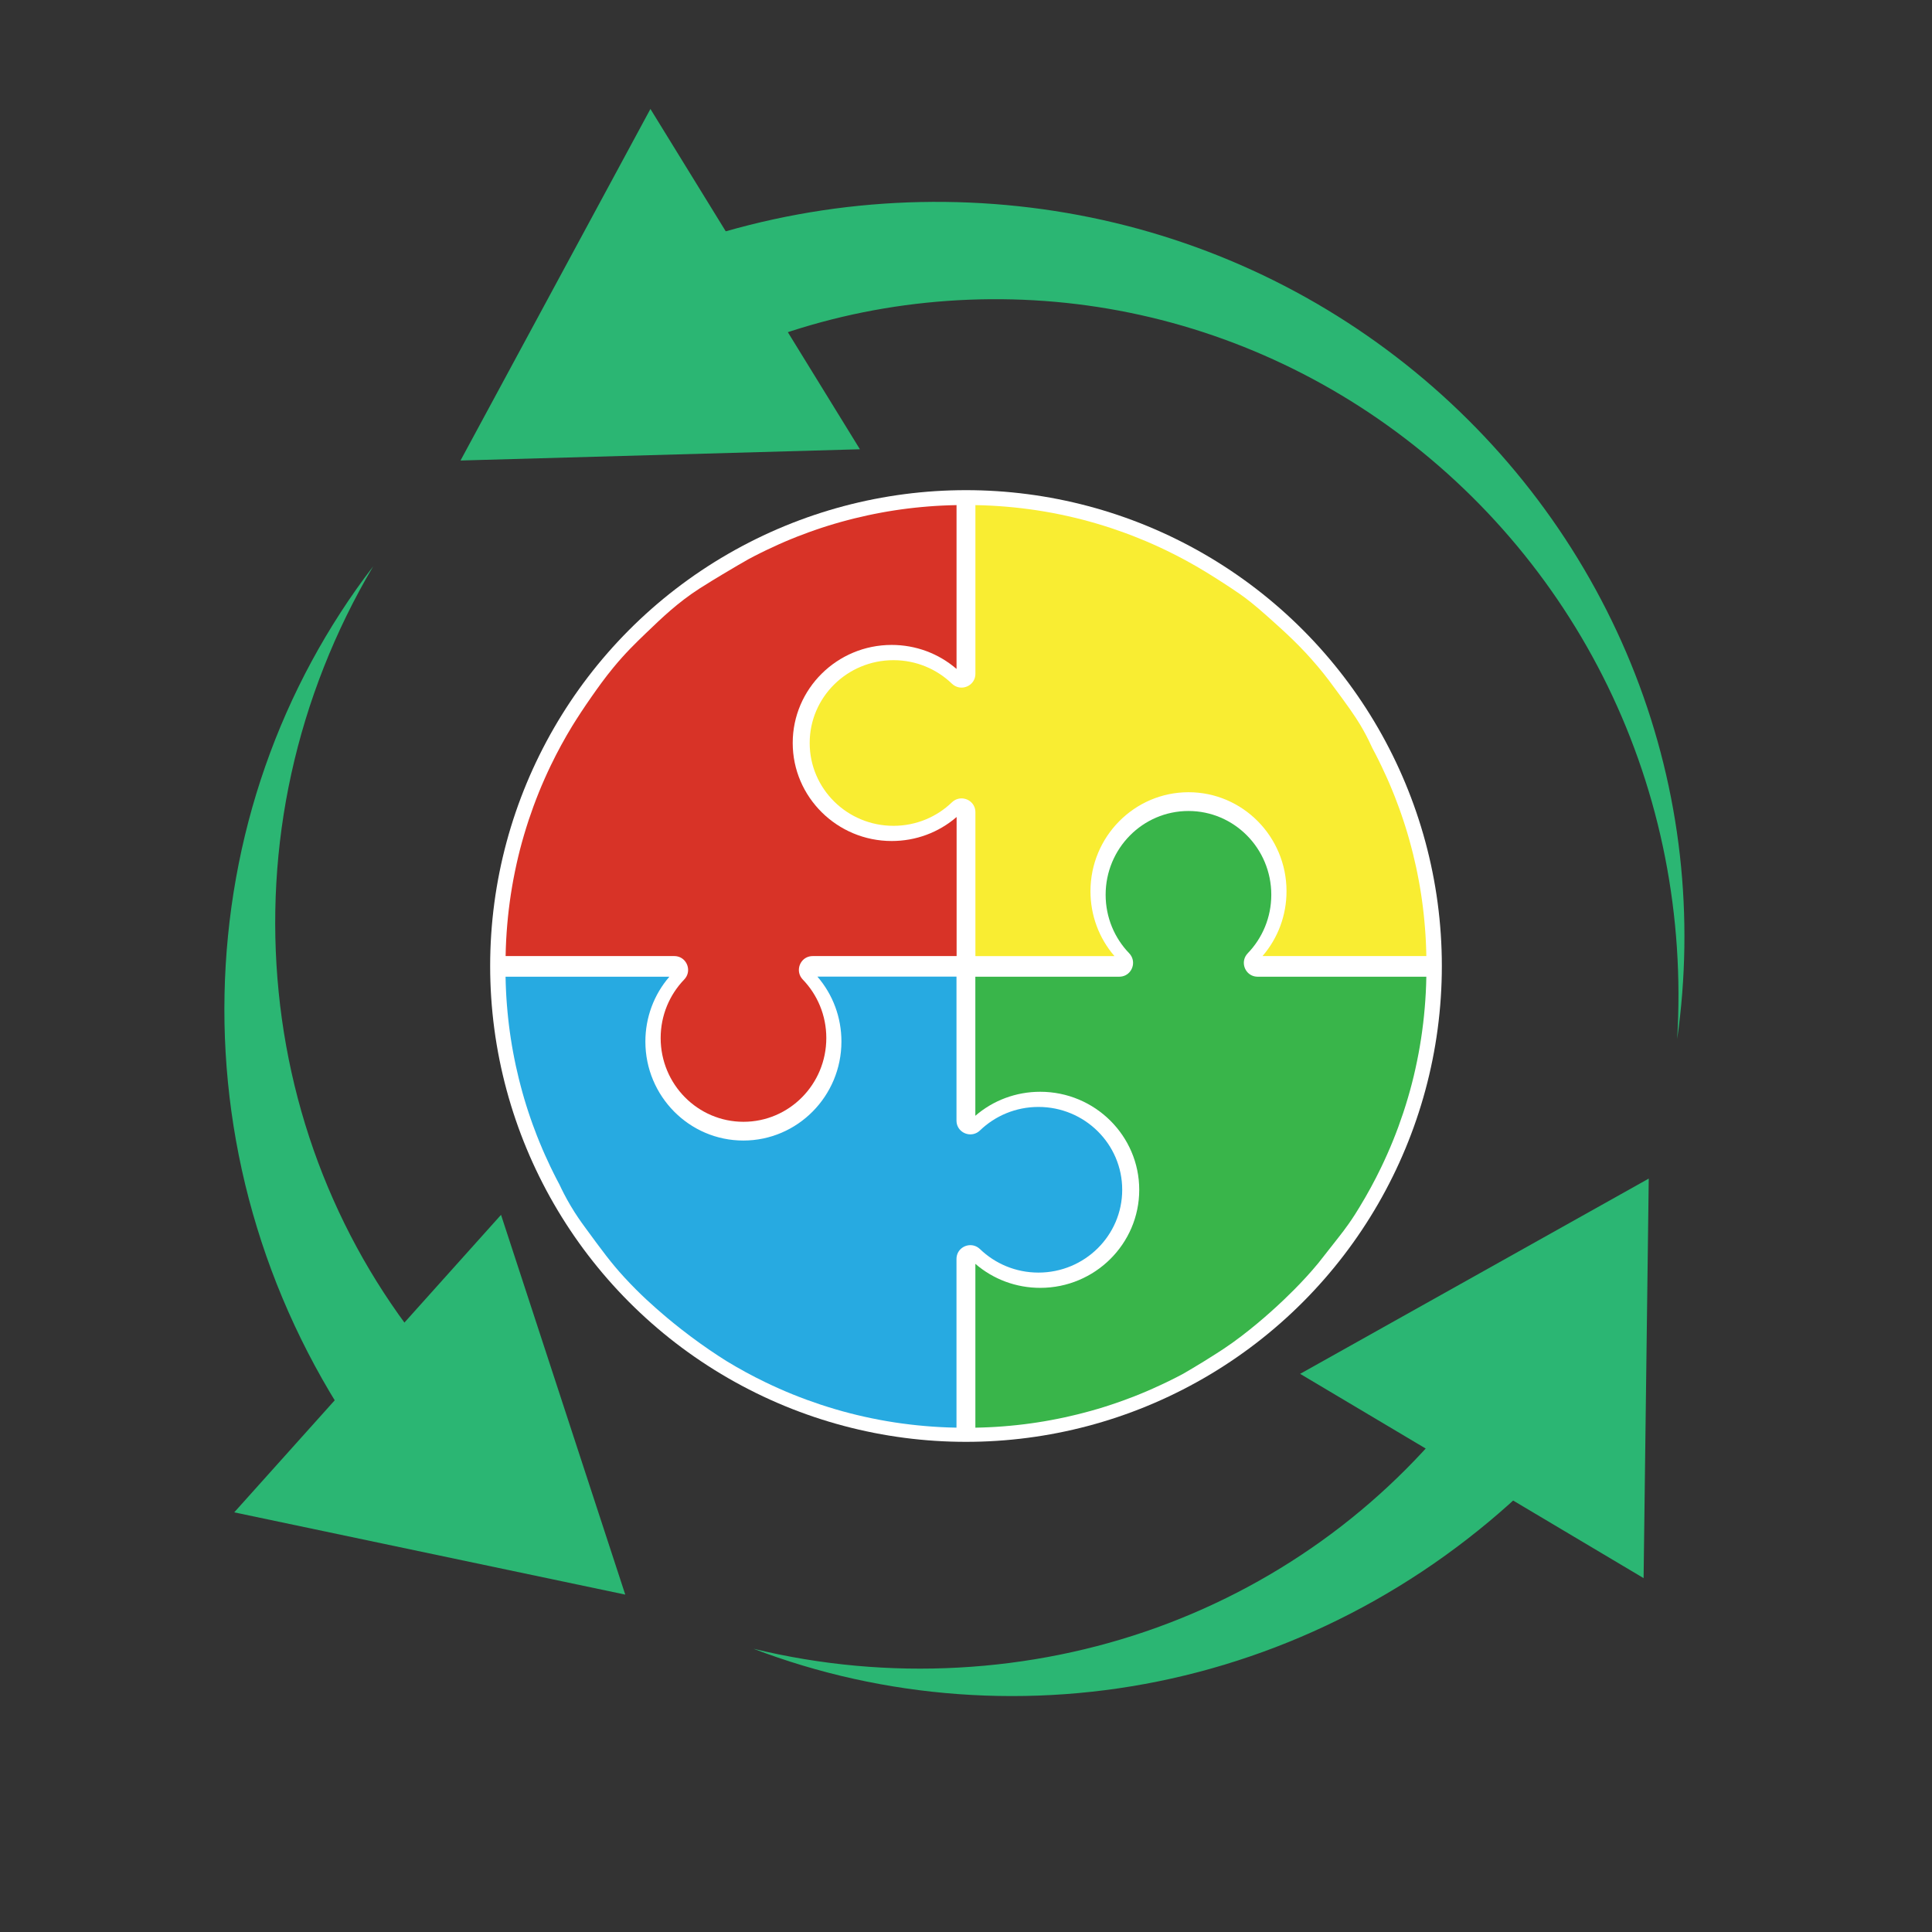 <?xml version="1.0" encoding="utf-8"?>
<!-- Generator: Adobe Illustrator 27.2.0, SVG Export Plug-In . SVG Version: 6.00 Build 0)  -->
<svg version="1.1" id="Layer_1" xmlns="http://www.w3.org/2000/svg" xmlns:xlink="http://www.w3.org/1999/xlink" x="0px" y="0px"
	 viewBox="0 0 1080 1080" style="enable-background:new 0 0 1080 1080;" xml:space="preserve">
<rect x="0" y="0" width="1080" height="1080" fill="#333333" stroke="none"/>
<style type="text/css">
	.st0{fill:#FFFFFF;}
	.st1{fill:#D83327;}
	.st2{fill:#27AAE1;}
	.st3{fill:#39B54A;}
	.st4{fill:#F9ED32;}
	.st5{fill:#2BB673;}
</style>
<g>
	<circle class="st0" cx="540" cy="540" r="266"/>
	<path class="st1" d="M498.43,360.52c13.45,0,26.21,4.74,36.28,13.42v-91.58c-1.21,0.02-2.42,0.05-3.62,0.09
		c-0.38,0.01-0.76,0.03-1.14,0.04c-0.83,0.03-1.67,0.06-2.5,0.1c-0.43,0.02-0.87,0.04-1.3,0.06c-0.8,0.04-1.59,0.09-2.39,0.13
		c-0.42,0.03-0.84,0.05-1.26,0.08c-0.89,0.06-1.77,0.12-2.66,0.19c-0.31,0.02-0.62,0.04-0.94,0.07c-1.19,0.09-2.39,0.2-3.58,0.31
		c-0.22,0.02-0.43,0.04-0.65,0.06c-0.97,0.09-1.95,0.19-2.92,0.29c-0.39,0.04-0.77,0.09-1.16,0.13c-0.81,0.09-1.62,0.18-2.43,0.28
		c-0.41,0.05-0.82,0.1-1.23,0.15c-0.82,0.1-1.63,0.21-2.44,0.32c-0.37,0.05-0.74,0.1-1.11,0.15c-1.02,0.14-2.05,0.29-3.07,0.45
		c-0.15,0.02-0.29,0.04-0.44,0.07c-1.18,0.18-2.36,0.38-3.54,0.57c-0.27,0.05-0.54,0.09-0.81,0.14c-0.9,0.16-1.8,0.31-2.69,0.48
		c-0.37,0.07-0.73,0.14-1.1,0.21c-0.82,0.15-1.63,0.31-2.44,0.47c-0.37,0.07-0.73,0.15-1.1,0.22c-0.87,0.18-1.74,0.36-2.61,0.54
		c-0.28,0.06-0.57,0.12-0.85,0.18c-2.32,0.5-4.64,1.04-6.94,1.61c-0.28,0.07-0.55,0.14-0.83,0.21c-0.87,0.22-1.74,0.44-2.61,0.67
		c-0.33,0.09-0.66,0.17-0.99,0.26c-0.84,0.22-1.68,0.45-2.52,0.68c-0.31,0.08-0.61,0.17-0.92,0.25c-0.98,0.27-1.96,0.56-2.93,0.84
		c-0.14,0.04-0.29,0.08-0.43,0.12c-1.17,0.34-2.33,0.7-3.48,1.06c-0.06,0.02-0.12,0.04-0.17,0.05c-1.06,0.33-2.11,0.67-3.16,1.01
		c-0.26,0.08-0.52,0.17-0.78,0.26c-0.87,0.29-1.73,0.57-2.59,0.87c-0.29,0.1-0.57,0.2-0.86,0.3c-0.88,0.31-1.76,0.62-2.64,0.93
		c-0.23,0.08-0.45,0.16-0.68,0.24c-2.25,0.81-4.48,1.65-6.69,2.52c-0.12,0.05-0.24,0.1-0.36,0.15c-0.96,0.38-1.92,0.77-2.88,1.16
		c-0.24,0.1-0.48,0.2-0.72,0.3c-0.86,0.36-1.73,0.72-2.58,1.08c-0.24,0.1-0.48,0.2-0.71,0.31c-0.94,0.4-1.88,0.81-2.81,1.23
		c-0.13,0.06-0.26,0.11-0.38,0.17c-2.18,0.97-4.35,1.97-6.5,3.01c-0.16,0.08-0.31,0.15-0.47,0.23c-0.9,0.43-1.79,0.87-2.68,1.31
		c-0.22,0.11-0.45,0.22-0.67,0.33c-0.86,0.43-1.71,0.86-2.57,1.3c-0.19,0.1-0.39,0.2-0.58,0.3c-1.02,0.53-2.05,1.07-3.06,1.61
		c-3.49,1.98-8.51,4.88-14.52,8.49c-2.09,1.25-8.84,5.31-13,8c-12.2,7.89-20.77,16.12-30,25c-5.8,5.58-11.36,10.96-18,19
		c-5.04,6.1-8.79,11.44-12,16c-4.63,6.58-8.35,12.35-11.11,16.8c-2.14,3.51-4.2,7.08-6.17,10.7c-0.02,0.03-0.03,0.06-0.05,0.09
		c-1.96,3.59-3.83,7.24-5.62,10.94c-0.02,0.05-0.05,0.1-0.08,0.15c-1.19,2.46-2.34,4.95-3.45,7.45c-0.01,0.02-0.02,0.04-0.03,0.06
		c-0.54,1.21-1.07,2.44-1.59,3.66c-0.03,0.07-0.06,0.14-0.09,0.2c-1.06,2.49-2.07,5-3.05,7.53c-0.04,0.11-0.08,0.21-0.12,0.32
		c-0.46,1.19-0.91,2.38-1.35,3.58c-0.03,0.07-0.05,0.14-0.08,0.21c-0.92,2.52-1.81,5.05-2.66,7.61c-0.06,0.17-0.11,0.35-0.17,0.52
		c-0.4,1.2-0.78,2.41-1.16,3.62c-0.02,0.05-0.03,0.1-0.05,0.15c-0.41,1.3-0.8,2.61-1.19,3.92c-0.03,0.09-0.05,0.18-0.08,0.27
		c-0.34,1.16-0.67,2.33-1,3.5c-0.06,0.22-0.12,0.45-0.19,0.67c-0.7,2.54-1.36,5.1-1.98,7.67c-0.05,0.21-0.1,0.43-0.15,0.64
		c-0.26,1.08-0.51,2.16-0.75,3.25c-0.06,0.26-0.12,0.52-0.17,0.78c-0.57,2.55-1.09,5.11-1.58,7.69c-0.06,0.29-0.11,0.59-0.17,0.89
		c-0.19,1.04-0.38,2.09-0.56,3.13c-0.05,0.27-0.1,0.55-0.14,0.82c-0.22,1.29-0.43,2.59-0.63,3.88c-0.02,0.13-0.04,0.27-0.06,0.4
		c-0.17,1.15-0.34,2.3-0.5,3.45c-0.05,0.35-0.09,0.7-0.14,1.05c-0.14,1.05-0.28,2.1-0.4,3.15c-0.03,0.26-0.07,0.52-0.1,0.78
		c-0.15,1.29-0.3,2.58-0.43,3.87c-0.03,0.28-0.05,0.55-0.08,0.83c-0.1,1.04-0.2,2.07-0.29,3.11c-0.03,0.38-0.07,0.75-0.1,1.13
		c-0.09,1.12-0.18,2.24-0.26,3.36c-0.01,0.19-0.03,0.38-0.04,0.58c-0.09,1.3-0.17,2.6-0.24,3.9c-0.02,0.35-0.04,0.7-0.05,1.05
		c-0.05,1-0.09,2-0.13,3c-0.01,0.38-0.03,0.76-0.04,1.14c-0.04,1.31-0.08,2.62-0.1,3.94c0,0,0,0.01,0,0.01h94.29
		c5.34,0,8.6,5,7.52,9.53c-0.3,1.28-0.95,2.51-2,3.6c-8.13,8.44-13.14,19.97-13.14,32.68c0,25.86,20.73,46.83,46.3,46.83
		s46.3-20.97,46.3-46.83c0-12.72-5.01-24.25-13.14-32.68c-1.04-1.08-1.69-2.32-1.99-3.6c-1.08-4.54,2.18-9.53,7.52-9.53h80.45
		v-77.74c-10.07,8.68-22.83,13.42-36.28,13.42c-30.52,0-55.34-24.59-55.34-54.81S467.91,360.52,498.43,360.52z"/>
	<path class="st2" d="M360.77,582.26c0-13.45,4.74-26.21,13.42-36.28h-91.58c0.02,1.21,0.05,2.42,0.09,3.62
		c0.01,0.38,0.03,0.76,0.04,1.14c0.03,0.83,0.06,1.67,0.1,2.5c0.02,0.43,0.04,0.87,0.06,1.3c0.04,0.8,0.08,1.59,0.13,2.39
		c0.03,0.42,0.05,0.84,0.08,1.26c0.06,0.89,0.12,1.77,0.19,2.66c0.02,0.31,0.04,0.62,0.07,0.94c0.09,1.19,0.2,2.39,0.31,3.58
		c0.02,0.22,0.04,0.43,0.06,0.65c0.09,0.97,0.19,1.95,0.29,2.92c0.04,0.39,0.09,0.77,0.13,1.16c0.09,0.81,0.18,1.62,0.28,2.43
		c0.05,0.41,0.1,0.82,0.15,1.23c0.1,0.82,0.21,1.63,0.32,2.44c0.05,0.37,0.1,0.74,0.15,1.11c0.14,1.02,0.29,2.05,0.45,3.07
		c0.02,0.15,0.04,0.29,0.07,0.44c0.18,1.18,0.38,2.36,0.57,3.54c0.05,0.27,0.09,0.54,0.14,0.81c0.16,0.9,0.31,1.8,0.48,2.69
		c0.07,0.37,0.14,0.73,0.21,1.1c0.15,0.82,0.31,1.63,0.47,2.44c0.07,0.37,0.15,0.73,0.22,1.1c0.18,0.87,0.36,1.74,0.54,2.61
		c0.06,0.28,0.12,0.57,0.18,0.85c0.5,2.32,1.04,4.64,1.61,6.94c0.07,0.28,0.14,0.55,0.21,0.82c0.22,0.87,0.44,1.74,0.67,2.61
		c0.09,0.33,0.17,0.66,0.26,1c0.22,0.84,0.45,1.68,0.68,2.52c0.08,0.31,0.17,0.61,0.25,0.92c0.28,0.98,0.56,1.96,0.84,2.93
		c0.04,0.14,0.08,0.29,0.12,0.43c0.34,1.17,0.7,2.33,1.06,3.48c0.02,0.06,0.04,0.11,0.05,0.17c0.33,1.06,0.67,2.11,1.01,3.16
		c0.08,0.26,0.17,0.52,0.26,0.78c0.29,0.86,0.57,1.73,0.87,2.59c0.1,0.29,0.2,0.57,0.29,0.86c0.31,0.88,0.62,1.76,0.93,2.64
		c0.08,0.23,0.16,0.45,0.24,0.68c0.81,2.25,1.65,4.48,2.52,6.69c0.05,0.12,0.1,0.24,0.15,0.36c0.38,0.96,0.77,1.92,1.16,2.88
		c0.1,0.24,0.2,0.48,0.3,0.72c0.36,0.86,0.72,1.73,1.08,2.58c0.1,0.24,0.2,0.48,0.3,0.72c0.4,0.94,0.81,1.88,1.23,2.81
		c0.06,0.13,0.11,0.26,0.17,0.38c0.97,2.18,1.97,4.35,3,6.5c0.08,0.16,0.15,0.31,0.23,0.47c0.43,0.9,0.87,1.79,1.31,2.68
		c0.11,0.22,0.22,0.45,0.33,0.67c0.43,0.86,0.86,1.71,1.3,2.57c0.1,0.19,0.2,0.39,0.3,0.58c0.53,1.02,1.07,2.05,1.61,3.06
		c1.36,2.93,3.41,7.06,6.23,11.83c3.1,5.24,5.84,9.05,8,12c9.75,13.31,14.63,19.96,22,28c9.04,9.85,16.92,16.65,22,21
		c2.29,1.97,7.69,6.52,15,12c7.52,5.64,14.36,10.21,20.06,13.8c3.51,2.14,7.08,4.2,10.7,6.17c0.03,0.02,0.06,0.03,0.09,0.05
		c3.59,1.96,7.24,3.83,10.94,5.62c0.05,0.02,0.1,0.05,0.16,0.08c2.46,1.19,4.95,2.34,7.45,3.45c0.02,0.01,0.04,0.02,0.06,0.03
		c1.21,0.54,2.44,1.07,3.66,1.59c0.07,0.03,0.14,0.06,0.2,0.09c2.49,1.06,5,2.07,7.53,3.05c0.11,0.04,0.21,0.08,0.32,0.12
		c1.19,0.46,2.38,0.91,3.58,1.35c0.07,0.03,0.14,0.05,0.21,0.08c2.52,0.92,5.05,1.81,7.61,2.66c0.17,0.06,0.35,0.11,0.52,0.17
		c1.2,0.4,2.41,0.78,3.62,1.16c0.05,0.02,0.1,0.03,0.15,0.05c1.3,0.41,2.61,0.8,3.92,1.19c0.09,0.03,0.18,0.05,0.27,0.08
		c1.16,0.34,2.33,0.67,3.5,1c0.22,0.06,0.45,0.12,0.67,0.19c2.54,0.7,5.1,1.36,7.67,1.98c0.21,0.05,0.42,0.1,0.64,0.15
		c1.08,0.26,2.16,0.51,3.25,0.75c0.26,0.06,0.52,0.12,0.78,0.18c2.55,0.57,5.11,1.09,7.69,1.58c0.29,0.06,0.59,0.11,0.88,0.17
		c1.04,0.19,2.09,0.38,3.13,0.56c0.27,0.05,0.55,0.1,0.82,0.14c1.29,0.22,2.58,0.43,3.88,0.63c0.13,0.02,0.27,0.04,0.4,0.06
		c1.15,0.18,2.3,0.34,3.45,0.5c0.35,0.05,0.7,0.1,1.05,0.14c1.05,0.14,2.1,0.28,3.15,0.4c0.26,0.03,0.52,0.07,0.78,0.1
		c1.29,0.15,2.58,0.3,3.88,0.43c0.28,0.03,0.55,0.05,0.83,0.08c1.04,0.1,2.07,0.2,3.11,0.29c0.38,0.03,0.75,0.07,1.13,0.1
		c1.12,0.09,2.24,0.18,3.36,0.26c0.19,0.01,0.38,0.03,0.58,0.04c1.3,0.09,2.6,0.17,3.9,0.24c0.35,0.02,0.7,0.03,1.05,0.05
		c1,0.05,2,0.09,3,0.13c0.38,0.01,0.76,0.03,1.14,0.04c1.31,0.04,2.62,0.08,3.94,0.1c0,0,0.01,0,0.01,0v-94.29
		c0-5.34,5-8.6,9.53-7.52c1.28,0.31,2.51,0.95,3.6,1.99c8.44,8.13,19.97,13.14,32.68,13.14c25.86,0,46.83-20.73,46.83-46.3
		c0-25.57-20.97-46.3-46.83-46.3c-12.71,0-24.25,5.01-32.68,13.14c-1.08,1.04-2.32,1.69-3.6,1.99c-4.54,1.08-9.53-2.18-9.53-7.52
		v-80.45h-77.74c8.68,10.07,13.42,22.83,13.42,36.28c0,30.52-24.59,55.34-54.81,55.34C385.36,637.6,360.77,612.78,360.77,582.26z"/>
	<path class="st3" d="M581.52,719.92c-13.45,0-26.21-4.74-36.28-13.42v91.58c1.21-0.02,2.42-0.05,3.62-0.09
		c0.38-0.01,0.76-0.03,1.14-0.04c0.83-0.03,1.67-0.06,2.5-0.1c0.43-0.02,0.87-0.04,1.3-0.06c0.8-0.04,1.59-0.09,2.39-0.13
		c0.42-0.03,0.84-0.05,1.26-0.08c0.89-0.06,1.77-0.12,2.66-0.19c0.31-0.02,0.62-0.04,0.94-0.07c1.19-0.09,2.39-0.2,3.58-0.31
		c0.22-0.02,0.43-0.04,0.65-0.06c0.97-0.09,1.95-0.19,2.92-0.29c0.39-0.04,0.77-0.09,1.16-0.13c0.81-0.09,1.62-0.18,2.43-0.28
		c0.41-0.05,0.82-0.1,1.23-0.15c0.82-0.1,1.63-0.21,2.44-0.32c0.37-0.05,0.74-0.1,1.11-0.15c1.02-0.14,2.05-0.29,3.07-0.45
		c0.15-0.02,0.29-0.04,0.44-0.07c1.18-0.18,2.36-0.38,3.54-0.57c0.27-0.05,0.54-0.09,0.81-0.14c0.9-0.16,1.8-0.31,2.69-0.48
		c0.37-0.07,0.73-0.14,1.1-0.21c0.82-0.15,1.63-0.31,2.44-0.47c0.37-0.07,0.73-0.15,1.1-0.22c0.87-0.18,1.74-0.36,2.61-0.54
		c0.28-0.06,0.57-0.12,0.85-0.18c2.32-0.5,4.64-1.04,6.94-1.61c0.28-0.07,0.55-0.14,0.83-0.21c0.87-0.22,1.74-0.44,2.61-0.67
		c0.33-0.09,0.66-0.17,1-0.26c0.84-0.22,1.68-0.45,2.52-0.68c0.31-0.08,0.61-0.17,0.92-0.25c0.98-0.27,1.96-0.56,2.93-0.84
		c0.14-0.04,0.29-0.08,0.43-0.12c1.17-0.34,2.33-0.7,3.48-1.06c0.06-0.02,0.12-0.04,0.17-0.05c1.06-0.33,2.11-0.67,3.16-1.01
		c0.26-0.08,0.52-0.17,0.78-0.26c0.86-0.29,1.73-0.57,2.59-0.87c0.29-0.1,0.57-0.2,0.86-0.3c0.88-0.31,1.76-0.62,2.64-0.93
		c0.23-0.08,0.45-0.16,0.68-0.24c2.25-0.81,4.48-1.65,6.69-2.52c0.12-0.05,0.24-0.1,0.36-0.15c0.96-0.38,1.92-0.77,2.88-1.16
		c0.24-0.1,0.48-0.2,0.72-0.3c0.86-0.36,1.73-0.72,2.58-1.08c0.24-0.1,0.48-0.2,0.71-0.31c0.94-0.4,1.88-0.81,2.81-1.23
		c0.13-0.06,0.26-0.11,0.38-0.17c2.18-0.97,4.35-1.97,6.5-3c0.16-0.08,0.31-0.15,0.47-0.23c0.9-0.43,1.79-0.87,2.68-1.31
		c0.22-0.11,0.45-0.22,0.67-0.33c0.86-0.43,1.71-0.86,2.57-1.3c0.19-0.1,0.39-0.2,0.58-0.3c1.02-0.53,2.05-1.07,3.06-1.61
		c2.94-1.7,6.92-4.05,11.58-6.92c5.17-3.19,9.35-5.91,11-7c13.6-8.99,26.75-20.99,30-24c3.68-3.4,13.83-12.83,23-24
		c1.16-1.41,4.44-5.61,11-14c2.16-2.76,3.86-4.94,6-8c2.65-3.78,4.67-7.04,6.06-9.37c2.14-3.51,4.2-7.08,6.17-10.7
		c0.02-0.03,0.03-0.06,0.05-0.09c1.96-3.59,3.83-7.24,5.62-10.94c0.02-0.05,0.05-0.1,0.08-0.16c1.19-2.46,2.34-4.95,3.45-7.45
		c0.01-0.02,0.02-0.04,0.03-0.06c0.54-1.21,1.07-2.44,1.59-3.66c0.03-0.07,0.06-0.14,0.09-0.2c1.06-2.49,2.07-5,3.05-7.53
		c0.04-0.11,0.08-0.21,0.12-0.32c0.46-1.19,0.91-2.38,1.35-3.58c0.03-0.07,0.05-0.14,0.08-0.21c0.92-2.52,1.81-5.05,2.66-7.61
		c0.06-0.17,0.11-0.35,0.17-0.52c0.4-1.2,0.78-2.41,1.16-3.62c0.02-0.05,0.03-0.1,0.05-0.15c0.41-1.3,0.8-2.61,1.19-3.92
		c0.03-0.09,0.05-0.18,0.08-0.27c0.34-1.16,0.67-2.33,1-3.5c0.06-0.22,0.12-0.45,0.19-0.67c0.7-2.54,1.36-5.1,1.98-7.67
		c0.05-0.21,0.1-0.43,0.15-0.64c0.26-1.08,0.51-2.16,0.75-3.25c0.06-0.26,0.12-0.52,0.17-0.78c0.57-2.55,1.09-5.11,1.58-7.69
		c0.06-0.29,0.11-0.59,0.17-0.89c0.19-1.04,0.38-2.09,0.56-3.13c0.05-0.27,0.1-0.55,0.14-0.82c0.22-1.29,0.43-2.58,0.63-3.88
		c0.02-0.13,0.04-0.27,0.06-0.4c0.17-1.15,0.34-2.3,0.5-3.45c0.05-0.35,0.09-0.7,0.14-1.05c0.14-1.05,0.28-2.1,0.4-3.15
		c0.03-0.26,0.07-0.52,0.1-0.78c0.15-1.29,0.3-2.58,0.43-3.87c0.03-0.28,0.05-0.56,0.08-0.83c0.1-1.04,0.2-2.07,0.29-3.11
		c0.03-0.38,0.07-0.75,0.1-1.13c0.09-1.12,0.18-2.24,0.26-3.36c0.01-0.19,0.03-0.38,0.04-0.58c0.09-1.3,0.17-2.6,0.24-3.9
		c0.02-0.35,0.04-0.7,0.05-1.05c0.05-1,0.09-2,0.13-3c0.01-0.38,0.03-0.76,0.04-1.14c0.04-1.31,0.08-2.62,0.1-3.94
		c0,0,0-0.01,0-0.01h-94.29c-5.34,0-8.6-5-7.52-9.53c0.31-1.28,0.95-2.51,2-3.6c8.13-8.44,13.14-19.97,13.14-32.68
		c0-25.86-20.73-46.83-46.3-46.83s-46.3,20.97-46.3,46.83c0,12.72,5.01,24.25,13.14,32.68c1.04,1.08,1.69,2.32,1.99,3.6
		c1.08,4.54-2.18,9.53-7.52,9.53h-80.45v77.74c10.07-8.68,22.83-13.42,36.28-13.42c30.52,0,55.34,24.59,55.34,54.81
		S612.03,719.92,581.52,719.92z"/>
	<path class="st4" d="M719.17,498.17c0,13.45-4.74,26.21-13.42,36.28h91.58c-0.02-1.21-0.05-2.42-0.09-3.62
		c-0.01-0.38-0.03-0.76-0.04-1.14c-0.03-0.83-0.06-1.67-0.1-2.5c-0.02-0.43-0.04-0.87-0.06-1.3c-0.04-0.8-0.08-1.59-0.13-2.39
		c-0.03-0.42-0.05-0.84-0.08-1.26c-0.06-0.89-0.12-1.77-0.19-2.66c-0.02-0.31-0.04-0.62-0.07-0.94c-0.09-1.19-0.2-2.39-0.31-3.58
		c-0.02-0.22-0.04-0.43-0.06-0.65c-0.09-0.97-0.19-1.95-0.29-2.92c-0.04-0.39-0.09-0.77-0.13-1.16c-0.09-0.81-0.18-1.62-0.28-2.43
		c-0.05-0.41-0.1-0.82-0.15-1.23c-0.1-0.82-0.21-1.63-0.32-2.44c-0.05-0.37-0.1-0.74-0.15-1.11c-0.14-1.02-0.29-2.05-0.45-3.07
		c-0.02-0.15-0.04-0.29-0.07-0.44c-0.18-1.18-0.38-2.36-0.57-3.54c-0.04-0.27-0.09-0.54-0.14-0.81c-0.15-0.9-0.31-1.8-0.48-2.69
		c-0.07-0.37-0.14-0.73-0.21-1.1c-0.15-0.82-0.31-1.63-0.47-2.44c-0.07-0.37-0.14-0.73-0.22-1.1c-0.18-0.87-0.36-1.74-0.54-2.61
		c-0.06-0.28-0.12-0.57-0.18-0.85c-0.5-2.32-1.04-4.64-1.61-6.94c-0.07-0.28-0.14-0.55-0.21-0.82c-0.22-0.87-0.44-1.74-0.67-2.61
		c-0.09-0.33-0.17-0.66-0.26-0.99c-0.22-0.84-0.45-1.68-0.68-2.52c-0.08-0.31-0.17-0.61-0.25-0.92c-0.28-0.98-0.56-1.96-0.84-2.93
		c-0.04-0.14-0.08-0.29-0.12-0.43c-0.34-1.17-0.7-2.33-1.06-3.48c-0.02-0.06-0.04-0.11-0.05-0.17c-0.33-1.06-0.67-2.11-1.01-3.16
		c-0.08-0.26-0.17-0.52-0.26-0.78c-0.29-0.86-0.57-1.73-0.87-2.59c-0.1-0.29-0.2-0.57-0.29-0.86c-0.31-0.88-0.62-1.76-0.93-2.64
		c-0.08-0.23-0.16-0.45-0.24-0.68c-0.81-2.25-1.65-4.48-2.52-6.69c-0.05-0.12-0.1-0.24-0.15-0.36c-0.38-0.96-0.77-1.92-1.16-2.88
		c-0.1-0.24-0.2-0.48-0.3-0.72c-0.36-0.86-0.72-1.73-1.08-2.58c-0.1-0.24-0.2-0.48-0.3-0.72c-0.4-0.94-0.81-1.88-1.23-2.81
		c-0.06-0.13-0.11-0.26-0.17-0.38c-0.97-2.18-1.97-4.35-3.01-6.5c-0.08-0.16-0.15-0.31-0.23-0.47c-0.43-0.9-0.87-1.79-1.31-2.68
		c-0.11-0.22-0.22-0.45-0.33-0.67c-0.43-0.86-0.86-1.71-1.3-2.57c-0.1-0.19-0.2-0.39-0.3-0.58c-0.53-1.02-1.07-2.05-1.61-3.06
		c-1.13-2.5-2.84-6.09-5.18-10.27c-2.17-3.88-4.95-8.37-12-18c-5.79-7.91-8.69-11.86-13-17c-9.87-11.77-18.46-19.46-28-28
		c-7.98-7.14-12.48-10.54-16-13c-3.25-2.27-7.58-5.08-9-6c-4.09-2.66-7.57-4.82-10.11-6.37c-3.51-2.14-7.08-4.2-10.7-6.17
		c-0.03-0.02-0.06-0.03-0.09-0.05c-3.59-1.96-7.24-3.83-10.94-5.62c-0.05-0.02-0.1-0.05-0.16-0.08c-2.46-1.19-4.95-2.34-7.45-3.45
		c-0.02-0.01-0.04-0.02-0.06-0.03c-1.21-0.54-2.44-1.07-3.66-1.59c-0.07-0.03-0.14-0.06-0.2-0.09c-2.49-1.05-5-2.07-7.53-3.05
		c-0.11-0.04-0.21-0.08-0.32-0.12c-1.19-0.46-2.38-0.91-3.58-1.35c-0.07-0.03-0.14-0.05-0.21-0.08c-2.52-0.92-5.05-1.81-7.61-2.66
		c-0.17-0.06-0.35-0.11-0.52-0.17c-1.2-0.4-2.41-0.78-3.62-1.16c-0.05-0.02-0.1-0.03-0.15-0.05c-1.3-0.41-2.61-0.8-3.92-1.19
		c-0.09-0.03-0.18-0.05-0.27-0.08c-1.16-0.34-2.33-0.67-3.5-1c-0.22-0.06-0.45-0.12-0.67-0.19c-2.54-0.7-5.1-1.36-7.67-1.98
		c-0.21-0.05-0.42-0.1-0.64-0.15c-1.08-0.26-2.16-0.51-3.25-0.75c-0.26-0.06-0.52-0.12-0.78-0.18c-2.55-0.57-5.11-1.09-7.69-1.58
		c-0.29-0.06-0.59-0.11-0.88-0.17c-1.04-0.19-2.09-0.38-3.13-0.56c-0.27-0.05-0.55-0.1-0.82-0.14c-1.29-0.22-2.58-0.43-3.88-0.63
		c-0.13-0.02-0.27-0.04-0.4-0.06c-1.15-0.18-2.3-0.34-3.45-0.5c-0.35-0.05-0.7-0.1-1.05-0.14c-1.05-0.14-2.1-0.28-3.15-0.4
		c-0.26-0.03-0.52-0.07-0.78-0.1c-1.29-0.15-2.58-0.3-3.87-0.43c-0.28-0.03-0.56-0.05-0.83-0.08c-1.04-0.1-2.07-0.2-3.11-0.29
		c-0.38-0.03-0.75-0.07-1.13-0.1c-1.12-0.09-2.23-0.18-3.36-0.26c-0.19-0.01-0.38-0.03-0.58-0.04c-1.3-0.09-2.6-0.17-3.9-0.24
		c-0.35-0.02-0.7-0.03-1.05-0.05c-1-0.05-2-0.09-3-0.13c-0.38-0.01-0.76-0.03-1.14-0.04c-1.31-0.04-2.62-0.08-3.94-0.1
		c0,0-0.01,0-0.01,0v94.29c0,5.34-5,8.6-9.53,7.52c-1.28-0.3-2.51-0.95-3.6-1.99c-8.44-8.13-19.97-13.14-32.68-13.14
		c-25.86,0-46.83,20.73-46.83,46.3c0,25.57,20.97,46.3,46.83,46.3c12.71,0,24.25-5.01,32.68-13.14c1.08-1.04,2.32-1.69,3.6-1.99
		c4.54-1.08,9.53,2.18,9.53,7.52v80.45h77.74c-8.68-10.07-13.42-22.83-13.42-36.28c0-30.52,24.59-55.34,54.81-55.34
		C694.59,442.83,719.17,467.66,719.17,498.17z"/>
	<g>
		<g>
			<path class="st5" d="M202.77,806.66c-26.1-37.01-46.09-77.85-59.1-120.43c-13.05-42.57-19.07-86.85-18.15-130.53
				c0.89-43.66,8.61-86.84,22.78-127.35c14.14-40.53,34.68-78.37,60.32-111.78c-21.46,36.25-36.91,75.57-45.76,115.93
				c-8.88,40.36-11.12,81.72-7.08,122.08c4.01,40.35,14.39,79.62,30.5,115.92c16.08,36.32,37.85,69.66,63.97,98.57L202.77,806.66z"
				/>
			<g>
				<polygon class="st5" points="280.08,679.1 349.52,891.39 130.94,845.41 				"/>
			</g>
		</g>
	</g>
	<g>
		<g>
			<path class="st5" d="M866.44,818.83c-28.97,30.09-62.09,55.67-97.86,75.82c-35.77,20.17-74.21,34.88-113.6,43.65
				c-39.39,8.79-79.71,11.61-119.21,8.72c-39.51-2.86-78.26-11.46-114.6-25.36c37.81,9.18,76.61,12.63,114.75,10.52
				c38.15-2.07,75.62-9.66,110.84-22.4c35.23-12.72,68.21-30.56,97.67-52.53c29.47-21.97,55.41-48.05,76.89-77L866.44,818.83z"/>
			<g>
				<polygon class="st5" points="726.78,767.99 921.66,658.84 918.78,882.18 				"/>
			</g>
		</g>
	</g>
	<g>
		<g>
			<path class="st5" d="M379.18,137.83c34.94-12.49,71.34-20.36,107.94-23.45c36.6-3.09,73.32-1.5,109.18,4.65
				c35.85,6.15,70.74,16.92,103.5,31.91c32.77,14.97,63.4,34.13,90.98,56.72c27.58,22.59,52.12,48.6,72.87,77.14
				c20.77,28.54,37.75,59.61,50.44,92.17c12.7,32.56,21.08,66.6,24.96,100.97c3.89,34.37,3.33,69.04-1.5,102.92
				c2.06-34.16-0.22-68.42-6.76-101.65c-6.53-33.24-17.35-65.43-32.02-95.56c-14.66-30.13-33.17-58.19-54.8-83.32
				c-21.62-25.15-46.36-47.37-73.35-66.02c-26.99-18.65-56.22-33.72-86.72-44.75c-30.5-11.04-62.24-18.03-94.2-20.85
				c-31.95-2.82-64.17-1.54-95.46,3.7c-31.29,5.25-61.69,14.52-90.25,27.45L379.18,137.83z"/>
			<g>
				<polygon class="st5" points="480.7,251.14 257.43,257.43 363.59,60.91 				"/>
			</g>
		</g>
	</g>
</g>
</svg>
